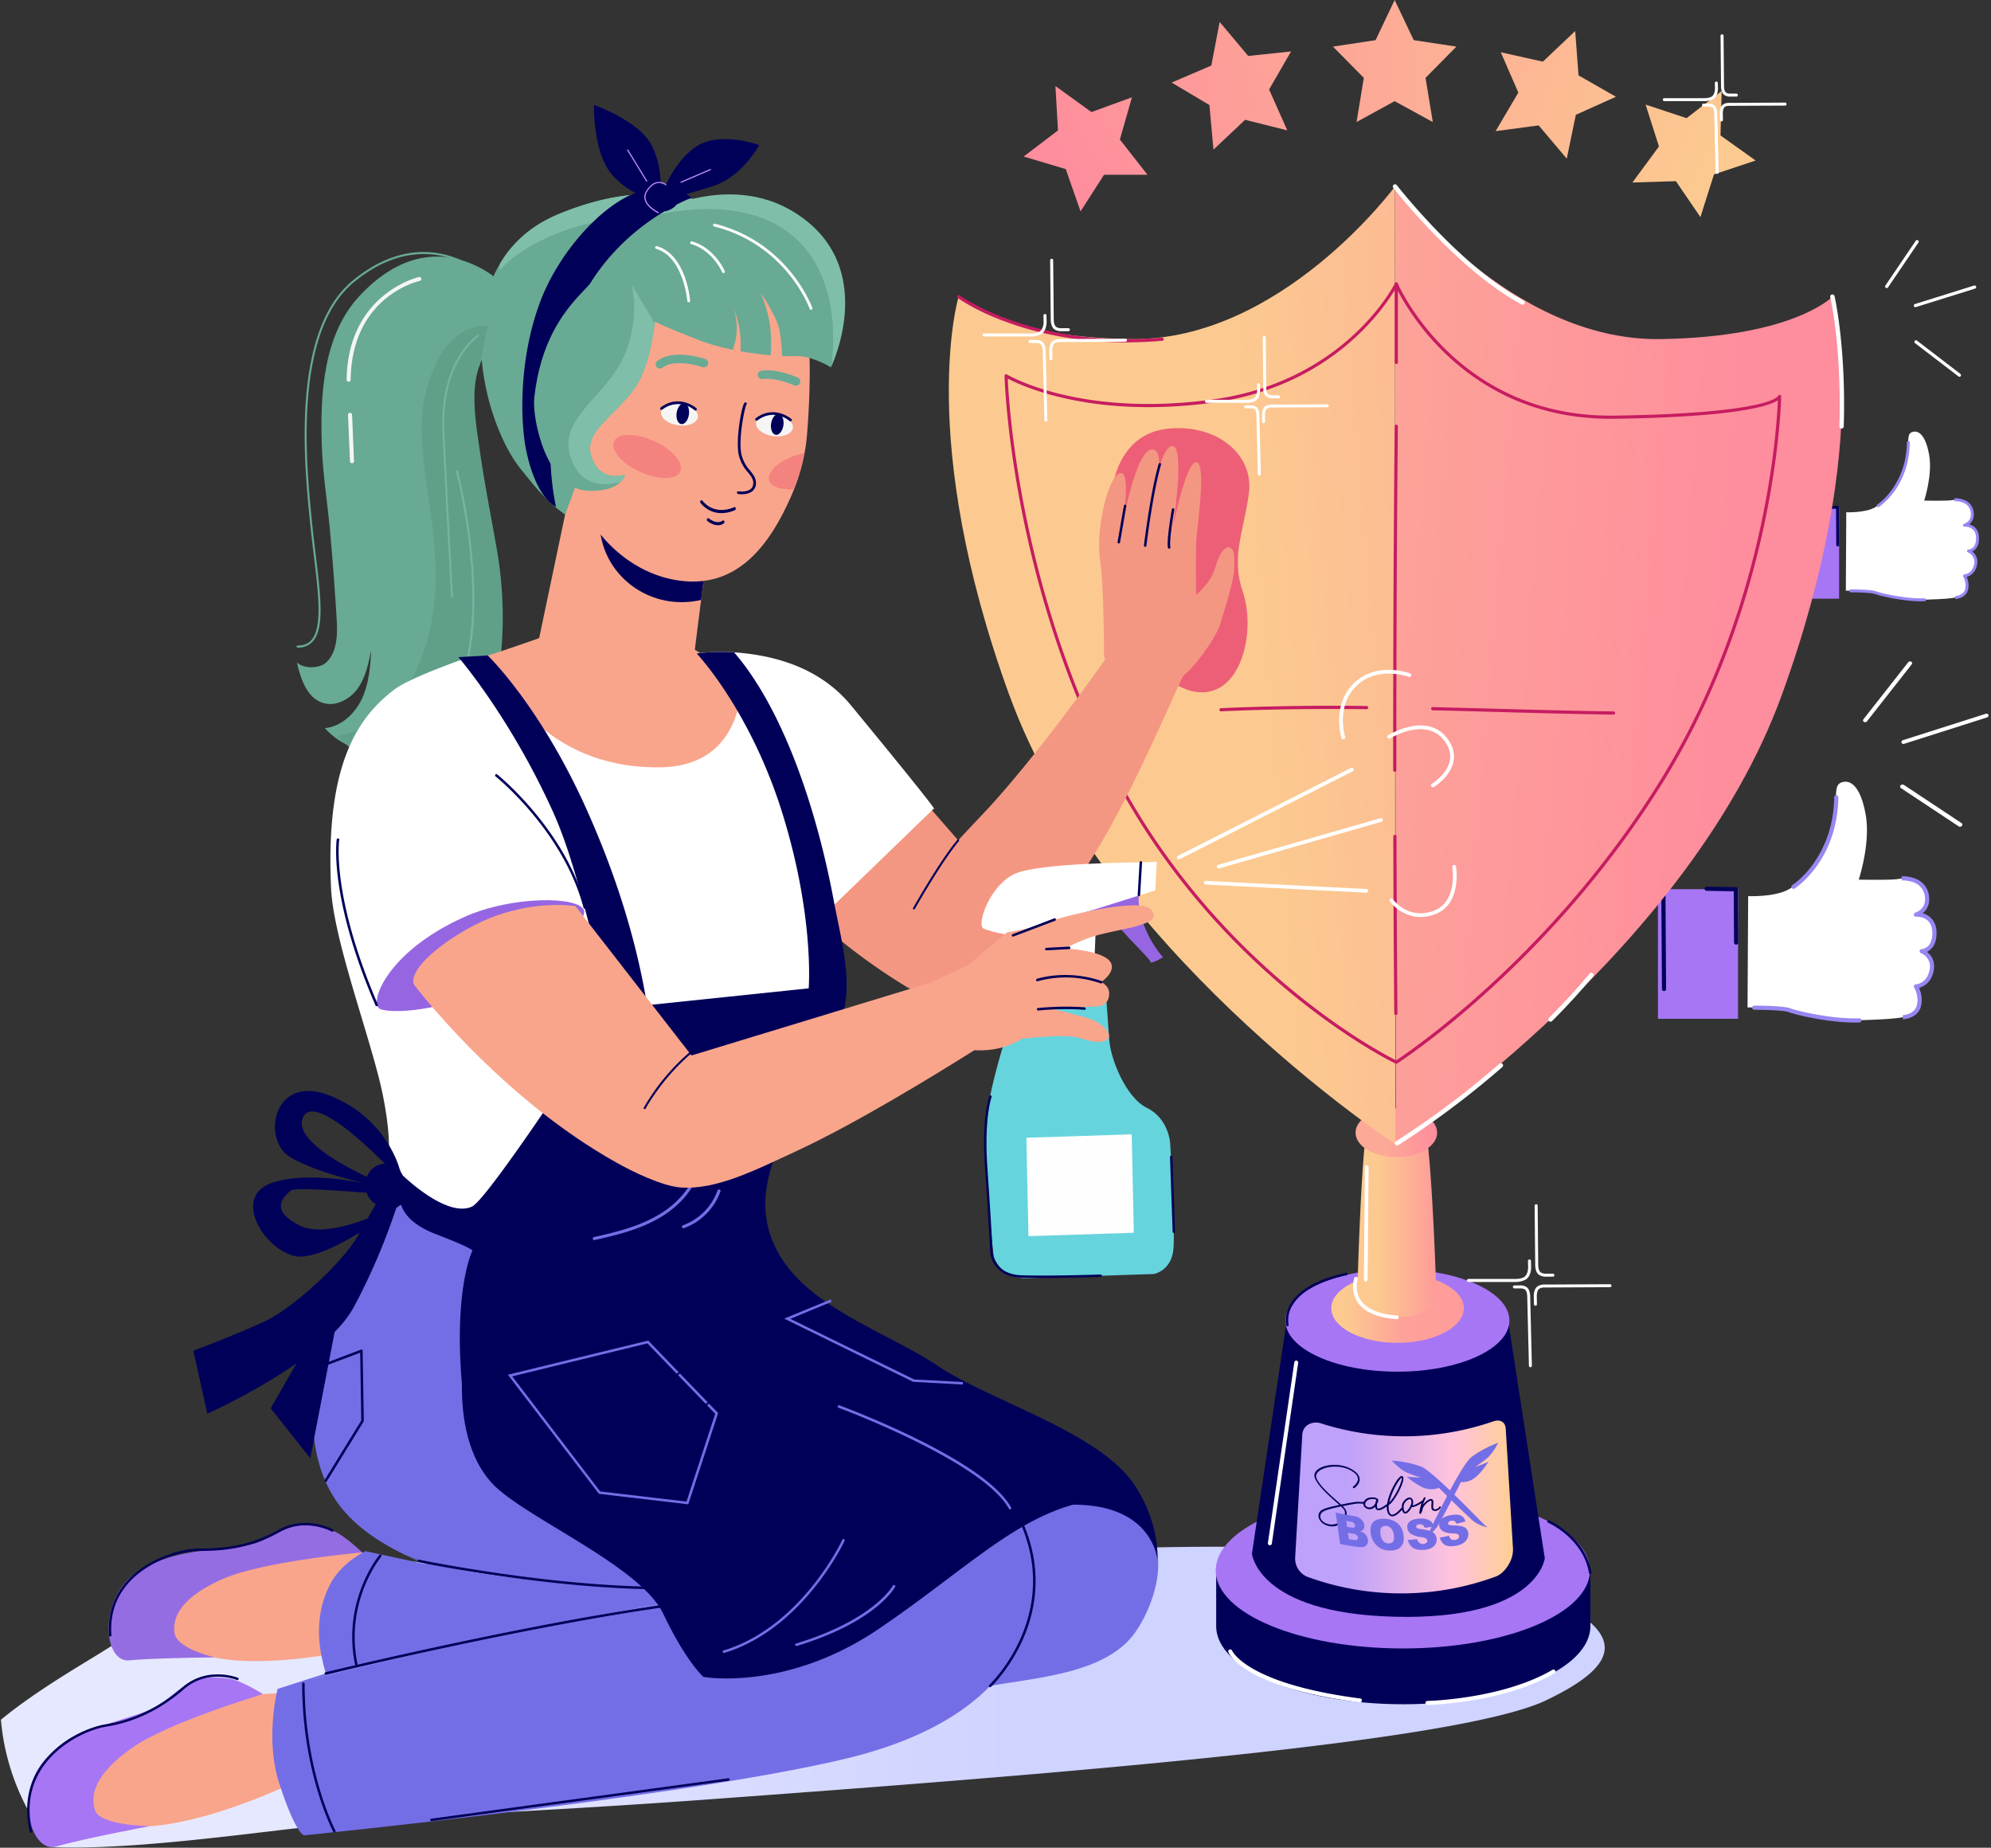 <svg width="499" height="463" fill="none" xmlns="http://www.w3.org/2000/svg"><rect width="100%" height="100%" fill="#333333" stroke="none"/><path style="mix-blend-mode:multiply" d="M387.58 426.03c-8.49 4.07-28.58 7.75-55.27 11.1-42.13 5.31-100.66 9.82-155.81 13.84-47.91 3.5-73.64 3.73-106.52 7.65-18.53 2.2-40.55 4.86-56.68 4.24A57.92 57.92 0 0 1 .23 430.93l.15-.12c10.19-8.34 23.23-15.4 28.62-19.06 6.03-4.1 22.7-9.65 37.31-14.05a814.4 814.4 0 0 1 25.24-7.12s10.28.74 25.7 1.46c25.79 1.19 65.97 2.32 96.57-.14 24.19-1.94 56.1-4.07 86.08-4.3 30.66-.23 59.3 1.5 75.62 7.43 12.51 4.54 20.42 8.65 24.14 12.58h.01c5.88 6.21 1.3 12-12.1 18.42Z" fill="url(#a)"/><path d="M435.6 222.81h-20.07v32.48h20.07v-32.48Z" fill="#A676F4"/><path d="m438.14 224.57-.16 27.86 8.92.16s10.19 3.34 20.22 3.02c10.03-.32 13.06-.8 13.86-3.34.79-2.54-.64-5.25-.64-5.25s3.18-.32 3.82-3.83a4.26 4.26 0 0 0-2.23-4.78s3.35-1.75 2.87-5.25-3.98-4.14-3.98-4.14 3.02-2.23 1.75-5.58c-1.28-3.34-5.26-3.5-6.85-3.18-1.6.32-9.87.16-9.87.16s3.02-9.07 1.75-16.24c-1.27-7.16-3.83-8.91-6.05-8.12-2.23.8-.64 3.5-2.55 10.83-1.9 7.32-6.85 13.53-10.35 15.76-3.5 2.22-10.5 1.9-10.5 1.9v.02Z" fill="#fff"/><path d="m476.94 255.42-.05-1.04c.12 0 2.9-.17 3.5-2.4.65-2.37-.63-4.5-.65-4.53a.51.51 0 0 1 .42-.79c.11 0 2.72-.2 3.42-3.5a3.63 3.63 0 0 0-2.14-4.33.52.52 0 0 1 .17-1c.11 0 2.81-.16 2.68-4.25-.04-1.27-.43-2.26-1.16-2.91-1.18-1.07-2.9-.96-2.9-.97-.33.03-.5-.17-.55-.42a.53.53 0 0 1 .36-.6c.1-.02 2.56-.8 2.42-3.53a4.35 4.35 0 0 0-1.37-3.16c-1.7-1.52-4.42-1.37-4.44-1.37l-.07-1.03c.13 0 3.17-.19 5.2 1.63a5.32 5.32 0 0 1 1.72 3.88c.1 1.8-.73 3.01-1.64 3.75.63.17 1.34.48 1.96 1.04a4.92 4.92 0 0 1 1.52 3.65c.06 1.8-.36 3.2-1.26 4.15-.37.4-.77.65-1.14.82 1 .77 2.22 2.28 1.67 4.87-.62 2.9-2.56 3.86-3.64 4.16.41.93.99 2.72.45 4.7-.8 2.96-4.3 3.16-4.45 3.17h-.03Z" fill="#9886F2"/><path d="M417.05 248.33a.52.52 0 0 1-.52-.51l-.16-24.05c0-.28.23-.52.51-.52.35-.04.52.23.53.52l.16 24.04c0 .29-.23.52-.52.52ZM435.12 236.7a.52.52 0 0 1-.52-.5l-.08-12.86-6.85-.12a.52.52 0 0 1 0-1.03h.01l7.36.12c.28 0 .5.23.51.51l.08 13.37c0 .28-.22.52-.51.52Z" fill="#010059"/><path d="M464.9 256.23c-6.8 0-14.84-1.93-16.59-2.6-1.3-.5-6.69-.6-8.65-.6a.52.52 0 1 1 0-1.04c.74 0 7.31.01 9.02.67 1.8.68 10.47 2.74 17.31 2.51.34 0 .53.22.54.5a.52.52 0 0 1-.5.54c-.36.02-.74.02-1.12.02ZM449.5 222.73a.52.52 0 0 1-.28-.96c.1-.06 10.24-6.54 10.48-22 0-.29.23-.52.52-.52.3 0 .52.24.52.53-.25 16.05-10.86 22.8-10.97 22.87a.5.5 0 0 1-.27.08Z" fill="#9886F2"/><path d="M460.93 127.12h-14.14v22.9h14.14v-22.9Z" fill="#A676F4"/><path d="m462.73 128.36-.11 19.64 6.28.1s7.19 2.36 14.26 2.14c7.07-.22 9.2-.56 9.76-2.35.57-1.8-.44-3.7-.44-3.7s2.24-.23 2.69-2.7c.45-2.47-1.57-3.36-1.57-3.36s2.35-1.24 2.02-3.7c-.34-2.47-2.81-2.92-2.81-2.92s2.13-1.57 1.23-3.93c-.9-2.36-3.7-2.47-4.82-2.25-1.12.23-6.96.11-6.96.11s2.13-6.4 1.24-11.44c-.9-5.05-2.7-6.29-4.27-5.73-1.57.56-.45 2.47-1.8 7.63-1.34 5.16-4.82 9.54-7.29 11.11-2.47 1.57-7.4 1.35-7.4 1.35h-.01Z" fill="#fff"/><path d="m490.07 150.1-.03-.73c.08 0 2.04-.13 2.47-1.7a4.45 4.45 0 0 0-.47-3.18.36.36 0 0 1 0-.36.36.36 0 0 1 .3-.2c.07 0 1.91-.14 2.4-2.46a2.56 2.56 0 0 0-1.5-3.05.36.36 0 0 1-.24-.4c.04-.18.18-.3.36-.31.08 0 1.98-.11 1.89-3-.03-.9-.3-1.59-.82-2.05-.83-.75-2.03-.68-2.04-.68-.24.02-.35-.12-.39-.3a.37.37 0 0 1 .25-.42c.07-.02 1.8-.56 1.7-2.49a3.07 3.07 0 0 0-.96-2.22c-1.2-1.07-3.12-.96-3.14-.96l-.04-.73c.09 0 2.23-.13 3.67 1.14a3.8 3.8 0 0 1 1.21 2.74 3.1 3.1 0 0 1-1.16 2.65c.45.11.95.33 1.39.72.67.6 1.03 1.47 1.06 2.58.05 1.27-.25 2.26-.88 2.92-.26.28-.54.46-.8.59.7.54 1.56 1.6 1.18 3.43-.44 2.05-1.8 2.72-2.57 2.94.29.64.7 1.91.31 3.3-.56 2.1-3.03 2.23-3.14 2.24Z" fill="#9886F2"/><path d="M447.85 145.1a.37.37 0 0 1-.37-.35l-.1-16.95c0-.2.15-.37.36-.37.24-.03.36.16.36.36l.11 16.95c0 .2-.16.37-.36.37ZM460.6 136.92a.37.37 0 0 1-.38-.36l-.05-9.06-4.83-.08a.37.37 0 0 1-.36-.38c0-.2.17-.36.37-.36l5.18.09c.2 0 .36.16.36.36l.06 9.41c0 .2-.16.37-.36.37Z" fill="#010059"/><path d="M481.6 150.68c-4.81 0-10.47-1.37-11.7-1.83-.93-.35-4.72-.43-6.1-.43a.37.37 0 0 1 0-.73c.52 0 5.14 0 6.35.47 1.27.48 7.38 1.93 12.2 1.77.23 0 .37.15.38.35 0 .2-.15.37-.36.38l-.79.01h.01ZM470.73 127.06a.37.37 0 0 1-.31-.17.36.36 0 0 1 .12-.5c.07-.05 7.2-4.62 7.38-15.51 0-.2.16-.36.37-.36.2 0 .36.17.36.37-.18 11.32-7.66 16.07-7.73 16.12a.38.38 0 0 1-.2.06l.01-.01Z" fill="#9886F2"/><path d="M398.6 394.33c0-10.8-21-19.54-46.9-19.54s-46.89 8.75-46.89 19.54v13.17c0 10.8 21 19.55 46.9 19.55 25.89 0 46.88-8.75 46.88-19.55v-13.17Z" fill="#010059"/><path d="M351.6 413.07c25.89 0 46.88-8.75 46.88-19.55s-20.99-19.55-46.89-19.55c-25.9 0-46.89 8.75-46.89 19.55s21 19.55 46.9 19.55Z" fill="#A676F4"/><path d="M387.16 390.5s-1.76 15.55-37.72 14.62c-34.21-.87-35.67-15.79-35.67-15.79l8.72-58.44h55.48l9.2 59.6v.01Z" fill="#010059"/><path d="M350.23 343.72c15.5 0 28.07-5.74 28.07-12.83 0-7.08-12.57-12.83-28.07-12.83s-28.08 5.75-28.08 12.83c0 7.09 12.57 12.83 28.08 12.83Z" fill="#A676F4"/><path d="M350.25 336.49c9.18 0 16.62-3.89 16.62-8.67 0-4.8-7.44-8.67-16.62-8.67-9.17 0-16.6 3.88-16.6 8.67 0 4.78 7.43 8.67 16.6 8.67Z" fill="url(#b)"/><path d="M350.07 330.1c-2.2 0-4.25-.37-5.9-1.17-2.4-1.17-3.95-3.27-3.95-6.5 0 0 1.1-39.68 2.89-41.46a9.84 9.84 0 0 1 13.47-.44c2.06 1.8 3.35 41.9 3.35 41.9 0 2.72-1.1 4.63-2.88 5.87-1.8 1.24-4.25 1.8-6.97 1.8h-.01Z" fill="url(#c)"/><path d="M349.97 289.94c5.64 0 10.22-2.73 10.22-6.1 0-3.38-4.58-6.12-10.22-6.12-5.65 0-10.23 2.74-10.23 6.11 0 3.38 4.58 6.11 10.23 6.11Z" fill="url(#d)"/><path d="M342.3 320.98a.32.32 0 0 1-.31-.32l.24-28.23c0-.17.14-.3.31-.3.17 0 .31.13.31.31l-.24 28.23c0 .17-.14.31-.31.31Z" fill="#fff"/><path d="M342.3 321.13a.44.44 0 0 1-.33-.14.47.47 0 0 1-.14-.33l.25-28.23c0-.25.21-.46.46-.46.13 0 .25.05.33.14.09.1.14.2.14.33l-.25 28.23c0 .26-.21.46-.46.46Zm.24-28.85c-.09 0-.16.07-.16.16l-.25 28.23c0 .04.02.09.05.12.03.03.08.04.12.04.08 0 .16-.07.16-.15l.24-28.23a.17.17 0 0 0-.16-.17ZM350.07 330.41h-.02c-4.8-.35-8.06-1.77-9.68-4.2a7.2 7.2 0 0 1-.8-5.89.31.31 0 1 1 .6.2c-.02.03-.94 2.85.72 5.34 1.5 2.27 4.6 3.58 9.2 3.93a.32.32 0 0 1-.02.63v-.01Z" fill="#fff"/><path d="M350.07 330.56h-.04c-4.85-.36-8.15-1.8-9.79-4.27a7.33 7.33 0 0 1-.82-6.02.46.46 0 0 1 .6-.3c.24.09.36.36.28.6 0 .03-.89 2.79.72 5.2 1.48 2.23 4.54 3.53 9.08 3.86a.47.47 0 0 1-.04.94h.01Zm-10.2-10.3s-.05 0-.07.03a.17.17 0 0 0-.08.09 6.97 6.97 0 0 0 .78 5.74c1.6 2.4 4.8 3.79 9.56 4.14l.02.16v-.16c.08 0 .15-.06.16-.14 0-.09-.07-.17-.15-.18-4.65-.34-7.78-1.68-9.31-3.98a6.76 6.76 0 0 1-.76-5.48c.03-.09-.01-.18-.1-.2h-.05v-.01Z" fill="#fff"/><path d="M374.8 395.08a68.6 68.6 0 0 1-47.13.04 4.95 4.95 0 0 1-3.07-4.8l1.79-30.82a3.08 3.08 0 0 1 1.54-2.55 3.9 3.9 0 0 1 3.17-.27 68.62 68.62 0 0 0 43.16-.51c.86-.3 1.62-.26 2.17.06.55.32.9.93.95 1.79l1.82 30.1a7.16 7.16 0 0 1-.96 3.69c-.81 1.5-2.07 2.78-3.43 3.27Z" fill="url(#e)"/><path d="M361.04 377.5a.23.23 0 0 0-.3.08c-.02.03-.45.75-1.26.59-.32-.06-.3-.55-.26-1.19.04-.6.09-1.23-.45-1.34-.25-.04-.56.03-.9.25a5 5 0 0 0-1.25 1.17c.16-.54.38-1.1.65-1.56.05-.1.01-.22-.1-.28a.23.23 0 0 0-.3.07c-.11.2-.22.41-.31.64-.47.35-1.8 1.2-2.54 1.29.04-.12.08-.23.1-.34.23-.98-.22-1.38-.5-1.54a.83.83 0 0 0-.63-.05c-.59.16-1.24.82-1.48 1.36-.13.3-.2.74-.17 1.17-.06 0-.13 0-.17.06-.59.75-1.77 1.86-2.45 1.64-.27-.09-.47-.4-.6-.92-.1-.42-.12-.93-.05-1.47l.26-.2c1.29-.93 4.02-5.99 3.28-6.92a.42.42 0 0 0-.46-.13c-.92.31-3.09 4.14-3.5 6.98-.8.58-1.92 1.31-2.35 1.14-.02 0-.07-.02-.1-.12a2 2 0 0 1-.05-1.09c.16-.3.29-.56.25-.83l.02-.07c.04-.1-.01-.22-.13-.29-.03-.02-.06-.01-.1-.02-.08-.09-.2-.18-.35-.25l-.05-.02c-.07 0-1.65-.37-2.52.4-.23.2-.39.42-.48.64-.01 0-.02-.02-.03 0 0 0-.31.03-1.28-.03-.54-.04-2.43.3-4.37.7-.48-.45-1.04-.94-1.65-1.48-1.75-1.55-3.91-3.59-4.51-5.13-.26-.68.03-1.37.8-1.91 1.7-1.17 5.23-1.45 7.76-.06 1 .56 1.6 1.15 1.76 1.76.35 1.26-1.13 2.3-1.15 2.31-.08.06-.08.2 0 .3.1.1.24.13.32.08.07-.04 1.67-1.17 1.26-2.67-.21-.78-.9-1.48-2.07-2.13-2.78-1.53-6.43-1.2-8.2.01-.9.62-1.21 1.43-.87 2.31.66 1.7 2.79 3.73 4.69 5.42.5.45 1 .88 1.42 1.28-1.88.4-3.72.82-4.43 1.3-.79.54-1 1.42-.57 2.3.4.79 1.23 1.4 2.3 1.66l.4.08a3.77 3.77 0 0 0 3.98-2.32 2.1 2.1 0 0 0-.24-2.05c-.15-.2-.36-.43-.6-.67 1.85-.38 3.6-.7 4.06-.67.57.04.92.04 1.11.04 0 .12.02.25.06.37.12.37.41.68.84.88.17.08.34.13.51.15.62.06 1.2-.24 1.57-.62.02.14.05.27.1.4.12.26.3.38.44.43.54.22 1.36-.21 2.37-.92-.02.42 0 .82.1 1.16.18.7.5 1.14.96 1.28.1.03.2.05.29.05.97.03 2.07-1.18 2.46-1.64.05.22.13.42.24.58.19.27.42.35.58.36h.05c.5 0 1.2-.82 1.58-1.65.05.02.09.05.14.04.66-.02 1.68-.6 2.3-1-.4 1.18-.55 2.37-.55 2.44a.2.2 0 0 0 .14.22c.03.02.08.02.1.02.06 0 .12-.03.16-.07 0-.01.3-.37.44-1.16.07-.5.88-1.44 1.54-1.86.24-.14.44-.22.57-.2.16.04.11.58.09.9-.05.67-.11 1.5.61 1.64.9.18 1.52-.45 1.73-.8.05-.1.01-.22-.1-.28h.04Zm-9.73-7.22c.26.74-1.73 4.96-3.12 6.18.57-2.63 2.51-5.9 3.12-6.18Zm-14.5 7.97c.32.43.37 1 .14 1.62a3.5 3.5 0 0 1-3.66 2.13c-1.06-.17-1.89-.69-2.23-1.36-.33-.67-.13-1.39.52-1.84.71-.48 2.62-.92 4.53-1.32.29.29.53.54.7.76v.01Zm7.77-1.37c-.27.6-1.19 1.08-1.87.76-.19-.09-.44-.25-.53-.53-.1-.34.05-.73.44-1.07.49-.43 1.26-.43 1.75-.39a4 4 0 0 1 .4.06c.07.03.13.08.18.13-.06.17-.15.42-.21.73l-.15.3Zm7.64 1.96c-.05 0-.13-.03-.2-.15-.3-.42-.3-1.38-.08-1.85.21-.5.8-1.04 1.23-1.16a.41.41 0 0 1 .12-.02c.05 0 .1 0 .14.03.38.2.35.69.27 1.06-.25 1.06-1.18 2.1-1.47 2.09Z" fill="#010059"/><path d="M334.75 379.02c1.5.33 3.01.62 4.53.86a3.4 3.4 0 0 1 1.83.81c.47.43.74.91.82 1.46.06.46-.02.84-.27 1.12-.16.2-.42.33-.78.41.6.22 1.05.5 1.36.85.31.37.51.79.58 1.28.06.4.02.75-.13 1.06-.15.3-.37.52-.67.67-.2.09-.49.14-.89.13-.54 0-.9-.02-1.08-.05-1.4-.2-2.8-.45-4.18-.74l-1.12-7.87v.01Zm2.87 3.57 1.06.19c.38.06.63.03.77-.07.13-.1.18-.28.14-.53a.92.92 0 0 0-.3-.56 1.57 1.57 0 0 0-.8-.32l-1.07-.2.21 1.5Zm.44 3.08 1.24.21c.42.07.7.04.86-.09.15-.12.2-.3.17-.55a.94.94 0 0 0-.34-.6c-.19-.16-.5-.28-.92-.34l-1.24-.21.23 1.58ZM343.54 384.25c-.18-1.26.03-2.21.65-2.85.62-.63 1.57-.9 2.86-.83a5.2 5.2 0 0 1 3.2 1.13c.82.7 1.32 1.64 1.5 2.87.14.9.09 1.62-.14 2.2a2.62 2.62 0 0 1-1.15 1.33c-.55.31-1.26.46-2.14.43a4.6 4.6 0 0 1-3.9-1.96 5.17 5.17 0 0 1-.88-2.31Zm2.46.22c.11.78.35 1.35.69 1.7.35.36.77.56 1.29.58.52.02.91-.14 1.15-.45.24-.33.3-.92.17-1.78a2.73 2.73 0 0 0-.69-1.6 1.92 1.92 0 0 0-1.3-.55c-.5-.02-.87.13-1.11.44-.25.32-.32.88-.2 1.66ZM352.85 385.9c.77-.06 1.55-.14 2.32-.22.1.36.24.63.43.8.3.3.69.43 1.15.4.35-.03.6-.14.77-.3a.65.65 0 0 0 .2-.58c-.03-.2-.14-.36-.35-.5a3.7 3.7 0 0 0-1.32-.35 5.71 5.71 0 0 1-2.44-.8 2.1 2.1 0 0 1-.9-1.46c-.07-.39 0-.76.18-1.11.18-.35.5-.64.95-.85a5.27 5.27 0 0 1 1.9-.4 4.62 4.62 0 0 1 2.4.37c.6.3 1 .84 1.21 1.6-.76.14-1.52.25-2.29.35a1.28 1.28 0 0 0-.5-.72c-.21-.14-.5-.2-.84-.17-.29.02-.5.08-.62.2a.48.48 0 0 0-.15.44c.01.12.09.23.22.32s.42.17.87.23c1.1.15 1.9.3 2.4.48s.88.43 1.13.73a2.26 2.26 0 0 1 .26 2.46c-.21.44-.56.8-1.03 1.05a4.5 4.5 0 0 1-1.87.49c-1.34.1-2.32-.11-2.91-.58-.6-.48-.99-1.11-1.17-1.88ZM360.86 385.3c.76-.14 1.53-.3 2.3-.47.1.35.24.6.42.77.3.26.68.35 1.14.27.34-.06.6-.2.76-.38.17-.2.24-.39.2-.59a.64.64 0 0 0-.34-.46c-.2-.12-.63-.19-1.3-.21a5.15 5.15 0 0 1-2.42-.55 1.84 1.84 0 0 1-.9-1.36c-.06-.38 0-.76.18-1.13.19-.38.5-.69.94-.95a5.7 5.7 0 0 1 1.89-.6c1-.16 1.8-.14 2.37.12.58.24.97.74 1.19 1.48-.75.21-1.5.4-2.26.59-.11-.32-.27-.54-.5-.66-.21-.12-.49-.15-.83-.1-.28.06-.49.15-.61.28a.53.53 0 0 0-.16.45c.02.12.1.21.23.3.13.07.41.12.86.13 1.1.04 1.88.1 2.37.23.49.13.86.33 1.12.61.26.28.42.62.48 1.02.07.47 0 .95-.22 1.4-.21.46-.55.86-1.02 1.17-.46.3-1.08.54-1.83.68-1.34.24-2.3.13-2.9-.28a2.9 2.9 0 0 1-1.15-1.75h-.01Z" fill="#746EE6"/><path d="M357.89 384.49c.01.1 7.85-16.83 10.84-19.33 3-2.32 6.78-3.64 6.78-3.66 0 0-1.27 2.67-2.9 3.98-1.65 1.3-2.87 2.12-2.87 2.12 1.1-.4 2.21-.83 3.31-1.3 0 0-1.67 2.68-3.39 3.99-1.72 1.33-3.51 1.09-3.51 1.09 0 .05-5.01 9.75-5.85 11.06a10.73 10.73 0 0 1-2.79 2.67l.38-.63Z" fill="#746EE6"/><path d="M372.3 382.3c.06.29-12.36-12.97-15.96-14.74-3.55-1.37-7.51-1.56-7.51-1.57 0 0 1.99 2.3 3.93 3.07 1.94.78 3.35 1.2 3.35 1.2a75.78 75.78 0 0 1-3.53-.23s2.38 2.11 4.4 2.84c2.03.74 3.66-.07 3.66-.07.02.1 7.64 7.65 8.8 8.49a9.3 9.3 0 0 0 3.41 1.44l-.54-.43Z" fill="#746EE6"/><path d="M318.2 387.22h.06a.5.5 0 0 0 .5-.43l6.6-45.29a.5.5 0 0 0-.41-.56.5.5 0 0 0-.56.42l-6.62 45.3a.5.5 0 0 0 .43.55v.01ZM340.86 425.6c-28.34-3.67-32.03-11.9-32.06-11.97a.5.5 0 0 0-.64-.3.5.5 0 0 0-.29.65c.14.36 3.66 8.83 32.86 12.6h.06a.5.5 0 0 0 .07-1v.02ZM389.77 418.6a.5.5 0 0 0-.3-.24.47.47 0 0 0-.38.06c-12.53 7.36-31.15 7.8-31.33 7.8a.5.5 0 0 0-.5.51c0 .27.23.5.5.5.2 0 18.97-.4 31.83-7.95.12-.07.2-.18.24-.3a.5.5 0 0 0-.06-.38Z" fill="#fff"/><path d="M252.99 174.23c22.95 63.08 93.25 110.17 96.39 112.26v.07l.05-.03c.05.01.07.03.07.03v-.07l.2-.14-.08-239.62s-28.57 38.77-66.2 38.24c-33.5-.48-43.16-10.63-43.16-10.63s-10.76 35.34 12.72 99.89Z" fill="url(#f)"/><path d="M446.54 174.23c-22.96 63.08-93.26 110.17-96.4 112.26v.07l-.05-.03-.07.03v-.07l-.2-.14-.19-239.62s28.83 38.77 66.46 38.24c33.51-.48 43.17-10.63 43.17-10.63s10.76 35.34-12.72 99.89Z" fill="url(#g)"/><path d="M349.95 266.56a.44.44 0 0 1-.17-.03c-.43-.2-43-20.76-69.78-70.34-26.78-49.56-28.23-101.47-28.24-102a.4.4 0 0 1 .2-.35.4.4 0 0 1 .41 0c.18.11 18.12 10.8 51.51 6.27 33.32-4.51 45.6-28.86 45.72-29.1.07-.15.16-.23.37-.23.15 0 .29.1.35.24.14.34 14.5 33.13 53.28 33.13h.99c38.46-.56 40.96-4.74 41.05-4.92.05-.2.24-.3.43-.28.2.02.34.22.34.42 0 .5-.9 50.1-29.4 96.26-28.48 46.13-66.46 70.63-66.85 70.87a.38.38 0 0 1-.21.06ZM252.58 94.88c.27 6.36 3.13 54.67 28.11 100.92 25.73 47.61 66.03 68.32 69.23 69.9 2.92-1.92 39.06-26.19 66.41-70.5 26.2-42.42 28.98-87.8 29.25-94.89-2.23 1.45-10.47 4.2-40.98 4.63h-1c-36.05 0-51.28-27.96-53.68-32.88-2.33 4.1-15.43 24.7-45.94 28.84-30.2 4.1-47.92-4.19-51.4-6.03Z" fill="#C61C61"/><path d="M349.84 254.36a.4.4 0 0 1-.4-.4c-.12-14.72-.2-29.65-.24-44.38a.4.4 0 1 1 .8 0c.04 14.73.12 29.65.24 44.38a.4.4 0 0 1-.4.4ZM349.57 193.4a.4.4 0 0 1-.4-.39c-.02-28.5.1-57.5.38-86.2 0-.22.18-.4.4-.4.22 0 .4.19.4.41-.28 28.7-.4 57.7-.38 86.18a.4.4 0 0 1-.4.4ZM349.95 91.22a.4.4 0 0 1-.4-.4V71.18a.4.4 0 1 1 .8 0v19.64a.4.4 0 0 1-.4.4ZM404.4 179.07c-9.66-.14-19.47-.4-28.96-.66-5.46-.15-10.91-.3-16.37-.42a.4.4 0 0 1-.39-.41c0-.22.18-.4.41-.4l16.37.43c9.48.26 19.3.52 28.94.66.22 0 .4.19.4.4a.4.4 0 0 1-.4.4ZM306.02 178.25a.4.4 0 0 1-.4-.38.4.4 0 0 1 .39-.42 629.4 629.4 0 0 1 36.5-.54c.22 0 .4.19.4.4a.4.4 0 0 1-.4.4c-13.88-.14-25.45.03-36.45.54h-.04ZM290.89 178.13l-19.17-.14a.4.4 0 0 1-.4-.4c0-.22.18-.4.4-.4l19.17.14c.22 0 .4.18.4.4a.4.4 0 0 1-.4.4ZM291.24 84.59C259 87.4 240.7 74.15 240.51 74.03a.4.4 0 0 0-.56.08.4.4 0 0 0 .08.56c.17.12 15.32 11.12 42.29 11.12 2.86 0 5.86-.13 8.99-.4a.4.4 0 1 0-.07-.8Z" fill="#C61C61"/><path d="M349.95 46.49a.4.4 0 0 0-.57-.07.4.4 0 0 0-.06.56c.16.21 16.08 20.59 32.08 29.16.07.03.13.05.2.05a.4.4 0 0 0 .19-.75c-15.85-8.49-31.68-28.74-31.84-28.94v-.01Z" fill="#fff"/><path d="M381.59 76.33a.56.56 0 0 1-.26-.06c-16.05-8.6-31.98-29-32.13-29.2a.54.54 0 0 1-.12-.4.55.55 0 0 1 .62-.48c.15.02.28.09.37.2.16.2 15.9 20.4 31.78 28.9a.55.55 0 0 1-.26 1.04ZM349.63 46.5c-.06 0-.1.02-.15.05a.26.26 0 0 0-.1.17c0 .06.01.13.05.18.16.2 16.04 20.55 32.04 29.11.11.06.27.02.33-.1a.25.25 0 0 0-.1-.33c-15.95-8.54-31.72-28.77-31.88-28.98a.25.25 0 0 0-.16-.09h-.03v-.01ZM459.64 74.25a.4.4 0 0 0-.49-.3.4.4 0 0 0-.29.5c.03.11 2.9 12.4 2.29 32.38 0 .22.16.4.38.41h.02a.4.4 0 0 0 .4-.38c.6-20.1-2.29-32.49-2.31-32.6Z" fill="#fff"/><path d="M461.55 107.39a.55.55 0 0 1-.55-.57c.6-19.93-2.25-32.23-2.29-32.35a.52.52 0 0 1 .07-.42c.08-.13.2-.21.34-.25a.53.53 0 0 1 .41.06c.13.08.22.2.26.35.02.12 2.92 12.66 2.3 32.64 0 .3-.24.53-.54.53v.01Zm-2.3-33.3-.05.01a.24.24 0 0 0-.16.11.25.25 0 0 0-.03.18c.03.12 2.9 12.46 2.3 32.44 0 .13.1.25.24.25.14 0 .25-.1.25-.23.61-19.94-2.27-32.44-2.3-32.57a.27.27 0 0 0-.11-.16.2.2 0 0 0-.13-.03ZM398.54 244.05c-3.1 3.7-6.54 7.45-10.23 11.14a.4.4 0 0 0 0 .56.4.4 0 0 0 .56 0c3.71-3.7 7.17-7.47 10.28-11.19a.4.4 0 0 0-.05-.56.4.4 0 0 0-.56.05Z" fill="#fff"/><path d="M388.6 256.02a.55.55 0 0 1-.4-.16.55.55 0 0 1-.15-.39c0-.14.05-.28.15-.39 3.68-3.68 7.12-7.43 10.22-11.13a.55.55 0 0 1 .78-.07c.12.1.18.23.2.38a.54.54 0 0 1-.13.4 174.47 174.47 0 0 1-10.28 11.2c-.1.1-.25.16-.4.16Zm10.25-11.96h-.03c-.07 0-.12.04-.17.09-3.1 3.71-6.55 7.46-10.23 11.14-.1.1-.1.26 0 .35.09.1.25.1.35 0 3.7-3.7 7.16-7.47 10.27-11.18a.24.24 0 0 0 .05-.18.21.21 0 0 0-.09-.16.24.24 0 0 0-.15-.06ZM375.9 266.67c-9.1 7.8-17.6 14.18-25.97 19.48a.4.4 0 0 0-.12.55c.07.12.2.18.33.18a.4.4 0 0 0 .22-.06 225.3 225.3 0 0 0 26.06-19.55.4.4 0 0 0 .05-.56.4.4 0 0 0-.57-.04Z" fill="#fff"/><path d="M350.14 287.04a.55.55 0 0 1-.3-1.02 224.65 224.65 0 0 0 25.97-19.47c.24-.2.58-.16.77.06.1.11.14.25.13.4a.56.56 0 0 1-.19.38 225.4 225.4 0 0 1-26.08 19.57c-.1.05-.2.08-.3.08ZM376 266.8a224.42 224.42 0 0 1-26 19.49.25.25 0 0 0-.06.34c.07.11.22.15.34.07a224.88 224.88 0 0 0 26.04-19.53c.05-.04.08-.1.09-.17a.26.26 0 0 0-.06-.18.24.24 0 0 0-.35-.02ZM480.7 60.22a.4.4 0 0 0-.55.1l-7.62 11.24a.4.4 0 0 0 .1.56c.12.07.25.08.36.05a.4.4 0 0 0 .2-.16l7.62-11.23a.4.4 0 0 0-.1-.56ZM494.77 71.55l-14.84 4.64a.4.4 0 0 0-.26.5c.07.2.29.33.5.26L495 72.32h.02a.4.4 0 0 0 .25-.5.4.4 0 0 0-.5-.26ZM480.45 85.35a.4.4 0 0 0-.56.07.4.4 0 0 0 .07.56l10.89 8.35c.1.08.25.1.38.06a.36.36 0 0 0 .18-.14.4.4 0 0 0-.07-.55l-10.89-8.35ZM479 165.8a.62.62 0 0 0-.76.16l-11.2 14.26c-.18.24-.12.53.12.68.15.08.33.09.5.03.1-.03.2-.1.27-.2l11.2-14.26c.18-.23.12-.53-.12-.67ZM497.7 178.86l-20.74 6.6c-.27.07-.47.37-.4.62.09.26.39.39.68.3l20.74-6.6h.02c.28-.1.44-.38.37-.63-.08-.25-.38-.38-.67-.3ZM477.13 196.67c-.23-.15-.57-.1-.78.12-.2.22-.16.53.07.69l14.5 9.6c.15.1.35.1.52.04.1-.03.19-.09.26-.17.2-.22.17-.53-.07-.69l-14.5-9.6ZM258.3 84.31h-11.68a.37.37 0 0 1-.38-.37c0-.21.17-.38.38-.38h11.52s1.64.06 2.46-.5c.35-.24.62-.65.79-1.21.17-.6.17-1.13.17-1.14l-.04-1.64c0-.21.16-.38.37-.39.21-.01.38.16.38.37l.04 1.65c0 .03 0 .66-.2 1.35-.22.74-.58 1.3-1.09 1.64a5.4 5.4 0 0 1-2.72.63ZM263.4 90.28a.37.37 0 0 1-.38-.36l-.04-2.1c0-.2.02-1.72.88-2.36.81-.6 1.95-.5 2-.5l16.21-.08c.2 0 .37.17.37.37 0 .21-.16.38-.37.38l-16.25.08c-.05 0-.94-.08-1.52.35-.47.35-.57 1.37-.57 1.74l.04 2.1c0 .2-.16.38-.37.38ZM266 83c-.13 0-.32-.01-.55-.04-.48-.07-.9-.23-1.22-.47-.31-.23-.55-.6-.7-1.1a4.93 4.93 0 0 1-.19-1.24l-.14-14.93c0-.2.16-.37.37-.38.24-.01.37.17.38.38l.15 14.93s0 .53.15 1.03c.1.33.25.59.42.7.23.17.53.29.9.34.33.05.58.02.58.02h1.62c.21 0 .38.17.38.38 0 .2-.17.37-.38.37H266ZM262.13 105.67a.37.37 0 0 1-.37-.37l-.42-17.26s0-.54-.14-1.05c-.09-.34-.22-.59-.37-.71a1.6 1.6 0 0 0-.76-.32c-.28-.05-.5-.03-.5-.03h-1.44a.37.37 0 0 1-.38-.37c0-.2.17-.37.38-.37h1.4s.28-.03.66.03c.43.07.82.24 1.11.49.28.23.48.6.61 1.1.17.6.17 1.2.17 1.22l.41 17.26c0 .2-.16.38-.36.39v-.01ZM312.35 100.94h-9.97a.37.37 0 0 1-.38-.37c0-.21.17-.38.38-.38h9.83c.4.02 1.5-.03 2.07-.41.3-.2.51-.54.65-1.02.15-.49.14-.94.14-.95l-.03-1.4c0-.21.16-.38.37-.38.18 0 .38.16.38.36l.03 1.42s0 .57-.17 1.17a2.5 2.5 0 0 1-.95 1.42c-.73.5-1.93.55-2.35.55ZM316.7 106.03a.37.37 0 0 1-.38-.37l-.03-1.8c0-.15.02-1.49.77-2.04.71-.53 1.7-.44 1.74-.44l13.83-.07c.21 0 .38.16.38.37 0 .2-.17.37-.38.37l-13.86.07c-.04 0-.78-.06-1.26.3-.38.28-.47 1.15-.47 1.43l.03 1.8c0 .2-.15.38-.36.38h-.01ZM318.92 99.82a2.96 2.96 0 0 1-1.54-.45 1.8 1.8 0 0 1-.61-.97 4.27 4.27 0 0 1-.16-1.08l-.13-12.74c0-.2.17-.37.38-.38.2 0 .37.17.37.37l.12 12.75s0 .45.13.86c.08.28.2.48.34.58.24.17.53.25.74.28.27.04.49.02.49.02h1.38c.21 0 .38.17.38.38 0 .2-.17.37-.38.37h-1.51ZM315.63 119.17a.37.37 0 0 1-.38-.37l-.35-14.74s0-.45-.12-.88a1.13 1.13 0 0 0-.3-.58c-.2-.17-.44-.23-.62-.26a1.42 1.42 0 0 0-.41-.02h-1.24a.37.37 0 0 1-.37-.38c0-.2.16-.37.37-.37h1.2s.24-.02.57.03c.4.06.71.21.98.43.24.2.43.53.54.96.14.52.14 1.04.14 1.07l.36 14.72c0 .21-.16.38-.37.39Z" fill="#fff"/><path d="M322.67 332.33a.3.3 0 0 1-.3-.22c-.02-.1-.65-2.56 1.12-5.48 2.18-3.56 6.84-6.15 13.88-7.68a.3.3 0 0 1 .36.23.3.3 0 0 1-.24.36c-6.75 1.48-11.4 4.03-13.46 7.38a7 7 0 0 0-1.07 5.02.3.3 0 0 1-.22.37.37.37 0 0 1-.08.02ZM398.29 394.38c-1.36-8.98-10.45-12.91-10.54-12.95l.24-.57c.1.04 9.5 4.1 10.9 13.43l-.6.1Z" fill="#010059"/><path d="M278.83 126.48c-.8-4.43 1.47-17.56 13.53-19.02 12.06-1.47 21.99 6.08 20.64 16.17-1.35 10.1-4.53 15.74-1.5 24.72 3.02 8.97.26 23.33-8.55 24.98-8.82 1.66-18.61-10-21.07-19.62-2.46-9.64-3.05-27.22-3.05-27.22Z" fill="#ED5F77"/><path d="M277.81 164.02c-6.46 9.4-20.98 28.91-31.46 39.94-2.34 2.46-4.43 4.7-6.2 6.61l-10.78-12.37c-1.42 2.15-3.96 3.27-6.18 5.05a545.97 545.97 0 0 0-25.7 17.61l.85 1.63c3.86 7.41 18.13 18.31 28.77 24.73 7.4 4.47 12.39 3.52 17.26 2.02 8.41-2.59 24.63-26.4 31.07-37.11 9.47-15.76 18.82-38.3 21.36-43.37-5.46-3.53-13.24-1.7-18.98-4.75v.01Z" fill="#F49782"/><path d="M229.02 227.88s-.05 0-.08-.02a.25.25 0 0 1-.1-.34c.07-.11 6.58-11.67 11.11-17.1.09-.11.25-.13.36-.04.11.09.13.24.04.35-4.5 5.4-11 16.92-11.06 17.04a.26.26 0 0 1-.27.12Z" fill="#010059"/><path d="M308.47 137.34c-.95-.82-2.69.6-3.83 4.71-1.14 4.11-4.86 7-4.86 7s-.17-10 .05-13.65c.21-3.65 2.62-19.37 0-19.56-2.6-.2-5.88 16.24-5.88 16.24s3.19-20.27-.15-20.3c-1.27-.01-2.39 2.46-3.3 5.53.15-2.56-.2-4.56-1.65-4.68-4.1-.35-7.52 18.79-7.68 19.68.15-.87 2.52-14.67-.5-13.74-3.13.95-6.04 14.46-5 21.44 1.04 6.97 1.02 24.22 1.02 24.22 1.1 4.92 4.04 6.83 7.29 7.43 3.39.62 7.1-.22 9.4-.59 4.45-.73 11.54-11.58 12.41-14.6.87-3.02 3.5-10.82 3.53-14.16.02-3.36.1-4.15-.85-4.96v-.01Z" fill="#F49782"/><path d="M287.01 137.02h-.03a.32.32 0 0 1-.28-.35c.02-.13 1.65-13.59 3.7-20.43a.3.3 0 0 1 .39-.2c.16.04.26.22.2.39-2.03 6.78-3.65 20.19-3.67 20.32a.31.31 0 0 1-.31.28ZM280.4 136.18h-.05a.31.31 0 0 1-.26-.36l1.58-9.1c.03-.17.2-.29.36-.26.17.03.28.19.25.36l-1.57 9.1a.32.32 0 0 1-.31.26ZM293.02 137.49a.3.3 0 0 1-.3-.25c-.4-1.75.91-9.28.97-9.6a.31.31 0 0 1 .62.1c-.47 2.67-1.27 8.06-.98 9.37a.31.31 0 0 1-.23.37h-.07Z" fill="#010059"/><path d="m184.52 169.86-28.57 3.9-33.08-7.6 12.26-6.26 6.5-30.96 3.08-14.7 5.74 4.05 16.3 11.54 10.37 7.34.22.15-1.48 11.84-.15 1.17-1.78 14.13 10.6 5.4Z" fill="#F9A58C"/><path d="m177.34 137.32-1.48 11.84-.15 1.17c-1.55.37-3.17.56-4.84.56-11.37 0-20.58-8.97-20.58-20.04 0-3.52.94-6.83 2.59-9.7l13.87 8.68 10.38 7.34.22.15Z" fill="#010059"/><path d="M130.55 117.58c4.16 5.15 6.52 8.12 11.08 11.36l4.96-13.33 5.33 3.95L176.68 138c7.28-3.67 13.38-11.58 15.41-19.68 1.57-6.26 3.75-19.86 3.4-33.07-.3-11.5-2.48-22.72-8.61-28.54a14.65 14.65 0 0 0-2.42-1.9s-3.24-2.73-9.5-4.57c-7.48-2.2-19.28-3.11-35.04 3.45-6.89 2.87-11.6 7.27-14.66 12.48-9.81 16.69-2.57 41.68 5.28 51.4l.01.02Z" fill="#68AA94"/><path d="M90.14 74.11c18.97-20.27 35.99-2.86 35.99-2.86l-1.89 10.14-3.99 9.96c-3.79 9.47 0 23.63 1.02 33.34 1.47 14.05 4.9 30.53.16 44.2-2.78 8.04-8.64 15.24-16.54 18.36-7.9 3.13-17.8 1.55-23.47-4.78 4.11-.42 7.53-3.62 9.28-7.36 1.75-3.74 2.12-7.97 2.31-12.1-.67 3.3-1.38 6.71-3.32 9.46-1.95 2.74-5.47 4.66-8.7 3.69-4.05-1.22-5.62-6.03-6.58-10.16 1.67 1.61 5.6 1.58 7.32.02 3.07-2.78 2.81-8.03 2.65-10.8-.34-5.72-.94-14.5-1.73-22.84-.66-7.02-1.8-13.98-2.01-21.08-.4-12.58.4-27.47 9.5-37.19Z" fill="#68AA94"/><path d="M125.95 151.63a98.4 98.4 0 0 0-1.43-13.98c-1.45-8.29-3.1-16.53-4.28-24.8-.92-6.42-2.49-15.22.02-21.5l1.96-9.58s-10.68-2-15.44 16.31c-2.67 10.3.25 22.46 1.48 32.77 1.58 13.28 1.66 25.93-4.54 38.27-3.83 7.63-10.82 14.21-19.3 15.23 3.29 3.07 6.6 6.16 10.51 8.37 3.9 2.2 8.51 3.48 12.92 2.62 4.84-.95 8.92-4.4 11.55-8.57 2.62-4.17 3.95-9.03 4.87-13.87a98.1 98.1 0 0 0 1.69-21.28l-.01.01Z" fill="#60A089"/><path d="m113.05 149.7.47-.04c-.02-.4-2.15-39.9-2.19-43.03-.21-16.57 8.6-22.28 8.7-22.33l-.22-.48c-.09.05-9.17 5.9-8.95 22.83.04 3.14 2.17 42.66 2.19 43.06Z" fill="#75B5A1"/><path d="M131.82 99.88c-.37 4.63 2.5 9.81 6.3 10.12 1.3.1 2.54-.24 3.63-.9.15 18.69 12.66 33.82 27.83 36.28 14.8 2.41 23.13-8.24 28.82-21.32a47.67 47.67 0 0 0 3.89-15.48c.57-7.1 1.46-23.9-.85-29.78-4.38-11.07-16.87-15.08-27.62-15.95-13.78-1.1-25.5 17.03-30.16 32.63a7.1 7.1 0 0 0-4.92-2.9c-3.81-.3-6.55 2.67-6.92 7.3Z" fill="#F9A58C"/><path d="M180.25 128.55c2.17.17 3.93-.72 3.96-.73.16-.09.24-.31.18-.51s-.23-.3-.4-.22c-.05.02-4.68 2.35-7.97-1.65-.12-.14-.32-.13-.44.03a.49.49 0 0 0 0 .56 6.58 6.58 0 0 0 4.66 2.52ZM179.7 131.6c1.09.09 1.69-.45 1.73-.49a.47.47 0 0 0 .08-.55c-.1-.17-.29-.2-.43-.08-.05.04-1.24 1.06-3.45-.59-.14-.1-.34-.04-.42.15-.1.19-.05.43.1.54.95.7 1.75.98 2.39 1.03v-.01Z" fill="#010059"/><path d="M153.97 110.45c-1.17 2.05 1.57 5.46 6.12 7.63 4.54 2.18 9.16 2.28 10.32.24 1.17-2.04-1.57-5.45-6.12-7.63-4.54-2.17-9.16-2.27-10.33-.23ZM192.8 120.57c.54 1.53 3.15 2.19 6.04 2.03 1.37-2.88 2.1-5.86 2.77-9.07-.6.11-1.21.27-1.83.46-4.64 1.44-7.77 4.38-6.98 6.59v-.01Z" fill="#F4827F"/><path d="M87.34 95.64h.03a.5.5 0 0 0 .51-.49c.3-20.74 16.64-24.61 17.34-24.76a.5.5 0 0 0 .38-.6.5.5 0 0 0-.6-.37c-.19.04-17.82 4.17-18.13 25.71 0 .27.2.49.47.5ZM88.18 116.08h.06a.5.5 0 0 0 .49-.52l-.49-11.63a.5.5 0 0 0-.52-.47.5.5 0 0 0-.5.5l.5 11.64c0 .25.2.45.46.48Z" fill="#F5F5F5"/><path d="M139.92 53.69c15.41-6.42 27.04-5.69 34.53-3.6a49.5 49.5 0 0 1-3.96 6.4 42.19 42.19 0 0 0-10.64-1.66 47 47 0 0 0-15.26 1.95c-14.48 4.38-19.43 11.07-19.43 11.07l.1-1.67c3.05-5.22 7.77-9.62 14.66-12.49Z" fill="#7FBFA9"/><path d="M154.59 62.83s6.64 5.1 8.44 8.24c1.8 3.13.71 9.35.71 9.35s3.63 1.8 11.6 4.87c2.54.98 5.44 1.76 8.35 2.36l.47-1.65c1.2-4.1-.16-8.41-.29-8.82.14.36 1.26 3.32 1.6 6.21.22 1.92.17 3.6.1 4.62 2.67.48 5.29.81 7.59 1.01.09-1.3.14-3.11.03-5.44-.26-5.13-2.47-9.96-2.6-10.26.18.27 3.97 5.7 4.71 9.2.5 2.36.66 5.1.71 6.69 1.24.05 2.3.06 3.12.02 4.4-.21 9.11 2.84 9.11 2.84s3.86-16.75-4.43-29.23c-8.3-12.5-26.08-11.86-26.08-11.86a25.5 25.5 0 0 0-12.14 2.2 25.65 25.65 0 0 0-5.7 3.62c-3.6 3-5.3 6.03-5.3 6.03Z" fill="#68AA94"/><path d="M203.17 77.62c.07.02.14.02.22 0a.35.35 0 0 0 .21-.44c-.06-.16-5.62-15.66-23.14-20.76-.43-.12-.85-.24-1.3-.35a.35.35 0 0 0-.18.68h.02c18.16 4.6 23.88 20.5 23.93 20.65.04.11.13.2.23.22h.01ZM172.51 75.74c.05.01.1.02.13.01.2-.02.34-.18.33-.38-.04-.47-1.04-11.56-8.32-13.68a.35.35 0 0 0-.44.23c-.05.2.06.38.24.44 6.82 1.99 7.8 12.96 7.82 13.07.01.14.12.27.25.3ZM181.22 68.42c.07.02.16.01.23-.02a.35.35 0 0 0 .19-.46c-.1-.23-2.49-5.78-8.2-7.45a.35.35 0 0 0-.44.24c-.06.18.05.38.24.44 5.39 1.56 7.73 6.99 7.75 7.04.04.1.13.18.23.2Z" fill="#fff"/><path d="M165.2 92.34c.28.05.58-.01.83-.2 3.27-2.46 9.97-.17 10.04-.15a1.07 1.07 0 0 0 .7-2.03c-.31-.1-7.84-2.68-12.02.47a1.07 1.07 0 0 0 .45 1.9ZM199.31 96.64c.48.1.98-.16 1.18-.62.24-.55 0-1.18-.55-1.41-.22-.1-5.4-2.34-9.1-1.73-.59.1-.99.64-.9 1.23.1.58.66.98 1.24.88 3.08-.5 7.85 1.56 7.9 1.58a2 2 0 0 0 .23.08v-.01Z" fill="#68AA94"/><path d="M165.69 103.2c-.22 1.5 1.67 3 4.22 3.36 2.54.37 4.78-.53 5-2.03.21-1.5-1.68-3-4.23-3.36-2.54-.37-4.78.54-5 2.03Z" fill="#F5F5F5"/><path d="M174.32 102.87c.1 0 .17-.04.23-.1a.35.35 0 0 0-.03-.49c-.04-.04-4.23-3.69-8.93-.19a.33.33 0 0 0-.06.48c.1.15.33.18.47.07a6.35 6.35 0 0 1 8.07.15c.07.07.16.09.25.08Z" fill="#010059"/><path d="M169.58 103.46c-.2 1.43.31 2.69 1.17 2.81.85.12 1.7-.94 1.91-2.37.2-1.44-.31-2.7-1.16-2.82-.85-.12-1.7.94-1.92 2.38Z" fill="#010059"/><path d="M189.5 105.9c-.21 1.5 1.68 3 4.22 3.37 2.55.37 4.79-.54 5-2.03.22-1.5-1.67-3-4.22-3.37-2.54-.37-4.78.54-5 2.03Z" fill="#F5F5F5"/><path d="M198.15 105.58c.08 0 .16-.04.22-.1a.35.35 0 0 0-.03-.49c-.04-.03-4.23-3.68-8.93-.19a.34.34 0 0 0-.06.48c.1.15.33.18.47.07 4.25-3.16 7.91.01 8.07.15.07.07.17.1.26.08Z" fill="#010059"/><path d="M193.26 106.14c-.2 1.43.32 2.69 1.17 2.81.85.12 1.7-.94 1.91-2.37.21-1.44-.31-2.7-1.16-2.82-.85-.12-1.7.94-1.92 2.38ZM186.5 123.82a3.83 3.83 0 0 0 2.01-.7 2.5 2.5 0 0 0 .95-1.84c.11-1.38-.63-2.3-1.5-3.39a9.08 9.08 0 0 1-2.16-4.14c-.77-3.87.86-11.8 1.28-12.35a.33.33 0 0 0-.02-.48.34.34 0 0 0-.48.02c-.68.71-2.23 9.03-1.45 12.94a9.8 9.8 0 0 0 2.3 4.44c.81 1 1.45 1.8 1.35 2.9-.04.6-.27 1.04-.69 1.37-1.06.82-2.97.52-2.99.52a.35.35 0 0 0-.39.28c-.03.18.1.36.28.4.05 0 .72.1 1.52.03Z" fill="#010059"/><path d="M74.56 162.28a.26.26 0 0 1-.23-.26c0-.14.11-.26.26-.26 1.49 0 2.61-.44 3.45-1.38 2.8-3.16 1.77-11.66.57-21.5-.35-2.9-.71-5.9-1.01-8.99-1.37-14-4.57-46.8 10.7-59.5 17.22-14.3 31.02-3.03 31.16-2.92.1.1.12.25.03.36a.25.25 0 0 1-.36.03c-.14-.11-13.64-11.1-30.52 2.93-15.05 12.52-11.87 45.13-10.51 59.05.3 3.09.66 6.08 1.01 8.97 1.26 10.38 2.26 18.58-.7 21.91a4.88 4.88 0 0 1-3.83 1.56h-.02Z" fill="#68AA94"/><path d="M113.07 177.17a.26.26 0 0 1-.2-.38c11.47-20.85 1.49-58.3 1.38-58.69a.25.25 0 0 1 .49-.13c.1.38 10.14 38.04-1.43 59.06a.24.24 0 0 1-.25.13v.01Z" fill="#75B5A1"/><path d="M160.94 54.78s22.59-13.85 40.85.29c17.84 13.8 6.45 37 6.45 37s4.2-21.76-9.9-33.27c-14.1-11.5-37.4-4.02-37.4-4.02Z" fill="#7FBFA9"/><path d="M174.17 36.94c-3.58 2.57-5.95 6.54-7.29 9.36-.4-.1-.82-.14-1.26-.15-.1-2.87-.65-7-2.66-10.36-3.46-5.75-14.1-9.5-14.1-9.5s-.29 12.09 4.6 17.55a19.8 19.8 0 0 0 5.82 4.52c-8.4 3.05-19.2 14.69-23.95 27.41-5.46 14.67-4.86 30.35-3.45 37.1 2.6 12.38 7.48 14.1 7.48 14.1s-4.89-19.27 3.16-44.3c5.23-16.24 16.63-25.32 24-29.7 1.3-.22 2.39-.84 3.03-1.7 2.3-1.17 3.76-1.68 3.76-1.68s-.32-.43-1.38-.9c1.64-.48 3.8-1.13 6.56-1.98 7.47-2.3 11.8-10.35 11.8-10.35s-10.08-3.74-16.12.57v.01Z" fill="#010059"/><path d="M164.68 73.76s-.07 3.34-.64 7.68c-.66 5.1-2.03 11.58-4.83 15.63-5.18 7.48-13.23 11.02-10.93 17.55 2.3 6.52 8.34 4.3 8.34 4.3s-.13.9-1.08 1.84c-1.16 1.14-3.55 2.46-8.4 2.2-10.22-.58-13.82-18.04-13.24-23.3 1.5-13.74 7.12-21.22 11.43-25.82 4.32-4.6 8.7-9.57 11.87-8.13 3.16 1.44 7.48 2.59 7.48 8.05Z" fill="#68AA94"/><path d="M159.21 97.07c-5.18 7.48-13.23 11.02-10.93 17.55 2.3 6.52 8.34 4.3 8.34 4.3s-.13.9-1.08 1.84c-5.05 1.48-10.96.5-12.8-7.23-2.16-9.06 9.28-14.46 13.6-24.16s1.94-18.12 1.94-18.12l5.47 9.17.3 1.02c-.67 5.1-2.04 11.58-4.83 15.63Z" fill="#7FBFA9"/><path d="M164.76 45.6c-1.04.18-1.99.94-2.82 2.28a2.68 2.68 0 0 0-.35 2.24c.57 1.95 3.18 3.24 3.3 3.29l.06.01c.06 0 .11-.03.14-.09.03-.07 0-.16-.07-.2-.03-.01-2.6-1.28-3.13-3.1-.2-.68-.09-1.35.31-2 .78-1.27 1.66-1.98 2.61-2.14 1.13-.19 1.98.5 1.98.51.06.06.16.04.21-.02a.15.15 0 0 0-.02-.2 2.94 2.94 0 0 0-2.22-.58ZM162.07 45.51s.06 0 .08-.02c.07-.04.1-.13.05-.2l-4.75-7.77c-.04-.08-.13-.1-.2-.05-.08.04-.1.13-.06.2l4.75 7.77c.03.05.08.07.13.07ZM178.18 42.43a.15.15 0 0 0-.2-.08l-7.34 3.16a.15.15 0 0 0-.08.2c.03.06.08.1.14.1.02 0 .04 0 .06-.02l7.34-3.16a.15.15 0 0 0 .08-.2Z" fill="#BA87FF"/><path d="M65.9 424.51s-7.08.78-14.74 3.45c-7.3 2.55-14.94 6.95-24.1 8.85-4.45.92-7.45 2.46-9.22 4.3-3.43 3.56-2.27 8.24 1.76 11.72 2.68 2.31 6.62 4.1 11.34 4.69 7.24.9 16.45-1.14 24.22-3.59 8.9-2.8 15.92-6.12 15.92-6.12s14.55-4.11 12.3-17.4c-1.3-7.62-17.48-5.9-17.48-5.9Z" fill="#F9A58C"/><path d="M57.49 420.63c3.01.45 8.41 3.88 8.41 3.88s-23.95 7.12-33.01 13.6c-9.06 6.47-10.36 11.64-9.06 15.53 1.3 3.89 13.8 3.95 13.8 3.95s-17.04 3.17-23.51 5.11c-3.33 1-6.14-2.78-6.86-7.84-.69-4.79.5-10.72 4.91-14.81 9.06-8.42 22.01-9.07 27.84-12.95 5.82-3.89 7.53-7.97 17.47-6.47Z" fill="#A676F4"/><path d="M90.8 389.01s-6.97-1.29-13.75-.32c-7.9 1.14-16.45 4.56-26.77 4.59-13.35.03-15.47 7.8-10.52 14.2 2.16 2.8 5.67 5.34 10.17 6.86 6.17 2.09 14.35 2.19 21.8 1.58 10.45-.84 19.46-3.05 19.46-3.05s13.98-2.2 13.33-11.1C103.8 391.85 90.8 389 90.8 389v.01Z" fill="#F9A58C"/><path d="M83.32 383.52c2.87 1.04 7.47 5.49 7.47 5.49s-24.9 2.17-35.07 6.7c-10.18 4.53-12.48 9.34-12 13.4.5 4.08 10.17 6.2 10.17 6.2s-14.76.13-21.5.74c-4.8.43-6.78-7.99-3.68-15.17a15.96 15.96 0 0 1 6.33-7.41c10.56-6.43 23.38-4.47 29.86-7.1 6.48-2.64 8.98-6.3 18.41-2.85h.01Z" fill="#956DE2"/><path d="M283.19 410.7c-7.77 8.63-23.16 9.66-35.03 11.76-6.1 6.3-16.77 13.46-35.31 18.01-39.49 9.71-136.58 19.42-136.58 19.42s-2 .12-6.26-12.94c-3.67-11.22-.44-23.74-.44-23.74l8.56-2.75.5.16s34.1-8.63 63.01-14.24c28.92-5.6 40.14-6.9 40.14-6.9s-23.74-1.3-50.49-3.88c-13.3-1.3-22.87-3.65-29.13-5.69-6.65-3.1-12.26-6.92-16.18-11.57-9.72-11.56-8.22-28.73-5.95-39.43-.08-.98.03-1.83.36-2.5l.43-.9c1-3.92 1.92-6.36 1.92-6.36l1.04.31a989.93 989.93 0 0 1 16.57-32.27l82 3.5 33.66 51.17s45.55 5.4 64.58 19.57c0 0 7.34 4.75 9.5 18.13 1.14 7.07-2.95 16.74-6.9 21.14Z" fill="#746EE6"/><path d="M181.77 399.48s-11.22 1.3-40.13 6.9c-28.92 5.61-63.01 14.24-63.01 14.24l-.5-.16 3.52-1.13c-1.07-3.94-3.77-13.03 1.15-22.44 2.84-5.4 8.78-8.2 8.78-8.2L107 392a85.45 85.45 0 0 1-4.85-2.07c6.26 2.03 15.83 4.4 29.13 5.68 26.75 2.59 50.48 3.89 50.48 3.89h.01Z" fill="#746EE6"/><path d="m234 202.64-25.88 25.03 1.5 19.2-7.1 12.19-10.41 28s.59 23.58-32.89 19.75c-19.87-2.3-25.35 1.32-35.74-2.01-7.1-2.26.08 1.4-5.26 1-9.8-.71-18.66-3.36-21.2-8.62-.98-2.07 2.31-6.18-1.1-22.91-2.76-13.52-12.37-38.55-12.95-51.78-1.3-29.08 5.51-41.94 15.97-49.78 4.04-3.03 17.97-7.84 18.55-8.04 2.38-.81 53-.35 57.13-.91a44.6 44.6 0 0 1 9.37-.3c7.29.54 20.4 2.48 29.3 13.3 24.17 29.34 20.72 25.88 20.72 25.88Z" fill="#fff"/><path d="M165.31 192.28c-31.47.35-42.18-25.85-43.07-28.04.65-.03 12.9-4.34 12.9-4.34l38.46 2.61 12.2 7.3s1.57 22.23-20.49 22.48Z" fill="#F9A58C"/><path d="M284.48 372.3c-8.72-13.42-36.33-21.25-49.32-29.96-13.9-9.33-35.67-15.45-41.83-32.13-7.09-19.2 12.82-37.59 17.85-55.67.87-3.12 1.1-6.34.97-9.6-.3-6.34-2-12.9-3.23-19.49-4.23-22.61-12.59-47.71-24.93-61.98-3.7-.27-6.82-.05-9.37.29 4.43 4.86 14.91 18.86 21.52 40.2 8.01 25.86 6.54 43.7 6.54 43.7l-40.5 4.23c-2.94-18.06-8.77-34.8-15.1-48.93-11.76-26.24-24.85-38.72-24.85-38.72l-7.34.43s12.95 14.96 23.74 38.83c5.71 12.64 9.2 30.28 13.38 44.02.52 1.73 1 3.5 1.44 5.3 0 0-30.78 47.44-35.12 49.5-6.31 3.02-17.29-7.7-17.29-7.7l-.01.1a5.36 5.36 0 0 0-.53-.95l-.39-.98s-3.24-12.68-17.49-18.27c-14.24-5.58-17.04 10.98-10 15.36 4.73 2.94 13.39 5.33 18.58 6.59-5.52-1.08-15.3-2.42-22.53-.25-10.65 3.2-2.97 16.32 4.9 18.46 3.85 1.05 10.64-2.22 16.58-5.81l-.04.08c-3.89 7.27-16.64 18.78-23.65 22.1-7 3.3-18 7.4-18 7.4l3.5 15.8s11.83-5.28 22.36-12.63l-6.48 11.28 9.92 12.5 6.12-31.65a28.1 28.1 0 0 0 4.9-6.4 160.18 160.18 0 0 0 10.54-24.66l.88-.64.35-.11c.64 2.05 2.7 5.04 8.9 7.4 10.52 4.02 8.88 4.2 8.88 4.2s-4.55 9.36-2.59 32.88c.13 1.65-.76 16.5 7.77 25.45 7.99 8.4 36.99 20.48 42.72 32.51 5.75 12.08 10.07 15.82 10.07 15.82s20.71 3.74 44.01-12.08c20.45-13.88 33.09-26.76 48.63-31.07 20.07-.08 21.14 13.81 21.14 13.81s.76-8.75-5.6-18.56ZM75.9 280.1c2.25-5.52 13.64 4.6 20.57 11.5a4.99 4.99 0 0 0-4.5 3.3c-7.92-3.77-18.12-9.76-16.07-14.8Zm-.78 27c-8.24-4.15-3.45-7.6-2.23-8.79.76-.73 11.09-.06 19.01.58a5.32 5.32 0 0 0 2.3 2.86c-.7 1.17-1.4 2.37-2.1 3.6-5.72 2.16-12.7 3.9-16.98 1.75Z" fill="#010059"/><path d="m172.5 376.95-22.4-2.63-.07-.1-22.74-29.73.47-.12 34.7-8.45 17.52 18.17-.06.18-7.42 22.68Zm-22.06-3.22 21.62 2.54 7.2-22.01-17-17.64-33.89 8.26 22.06 28.86.01-.01ZM241.31 346.94l-12.42-.68-32.35-15.84 11.65-4.8.24.58-10.36 4.27 31.04 15.2 12.23.64-.03.63Z" fill="#746EE6"/><path d="M146.61 358.04h.05c20.88-5.22 38.86-30.33 39.04-30.59a.23.23 0 0 0-.06-.32.24.24 0 0 0-.32.06c-.18.25-18.07 25.22-38.77 30.4a.23.23 0 0 0 .06.46ZM171.85 354.88a.2.2 0 0 0 .1-.02c17.77-8.36 20.08-18.98 20.1-19.09a.23.23 0 0 0-.18-.27.23.23 0 0 0-.27.19c-.02.1-2.3 10.5-19.85 18.75a.23.23 0 0 0-.11.3c.04.1.12.14.2.14Z" fill="#010059"/><path d="M148.94 310.75a.38.38 0 0 1-.37-.3.39.39 0 0 1 .29-.46c6.1-1.36 11.98-2.85 17.05-6.1 5.65-3.63 9.16-9.05 9.38-14.52 0-.21.18-.37.39-.37h.01c.22 0 .38.2.37.4-.23 5.72-3.87 11.38-9.73 15.13-5.17 3.32-11.14 4.83-17.3 6.2l-.09.01ZM171.3 307.79c-.16 0-.31-.1-.37-.26a.38.38 0 0 1 .24-.49 14.5 14.5 0 0 0 8.67-8.73c.07-.2.3-.3.5-.23.2.07.3.29.22.49a15.26 15.26 0 0 1-9.26 9.22Z" fill="#746EE6"/><path d="M81.66 419.65a.32.32 0 0 1-.3-.24.31.31 0 0 1 .22-.38c.98-.24 98.42-23.83 119.26-18.41.17.04.27.21.23.38a.32.32 0 0 1-.38.23c-20.7-5.38-117.97 18.17-118.96 18.41l-.07.01ZM166.04 398.25c-28.01 0-60.76-6.72-61.14-6.8a.31.31 0 0 1-.25-.38c.04-.17.2-.28.38-.24.46.1 46.04 9.45 75.56 6.03.17-.02.33.1.35.28.02.17-.1.33-.28.35-4.56.52-9.52.75-14.62.75ZM83.81 459.2a.31.31 0 0 1-.27-.17c-.08-.15-7.81-14.85-7.81-37.11 0-.17.14-.31.31-.31.17 0 .31.14.31.3 0 22.1 7.66 36.68 7.73 36.82.08.15.03.34-.13.43a.32.32 0 0 1-.14.04Z" fill="#010059"/><path d="M89.28 417.34a.31.31 0 0 1-.3-.25c-3.3-16.07 6.01-27.34 6.1-27.45a.31.31 0 1 1 .49.4c-.1.11-9.21 11.15-5.98 26.92a.31.31 0 0 1-.24.37l-.06.01ZM81.66 371.32a.27.27 0 0 1-.17-.05.32.32 0 0 1-.1-.44l9.16-14.88-.28-17-10.23 3.86a.31.31 0 0 1-.4-.18.31.31 0 0 1 .18-.4l10.65-4.03a.3.3 0 0 1 .29.04.3.3 0 0 1 .13.25l.29 17.55c0 .06-.02.12-.05.17l-9.21 14.96a.31.31 0 0 1-.27.15Z" fill="#010059"/><path d="M116.28 229.81c12.21-5.47 29.07-5.24 30.1-1.63 1.05 3.6-16 17.7-30.75 22.32-7.8 2.45-16.14 3.5-20.1 2.45-3.52-.93 1.09-14.33 20.75-23.13Z" fill="#9666E2"/><path d="M146.55 227.7a.31.31 0 0 1-.3-.24c-5.1-19.3-21.88-32.78-22.05-32.91a.31.31 0 1 1 .4-.5c.17.14 17.1 13.75 22.25 33.25a.32.32 0 0 1-.22.39.38.38 0 0 1-.08.01ZM94.41 252.14a.31.31 0 0 1-.29-.18c-11.81-27.38-9.75-41.46-9.73-41.6a.32.32 0 0 1 .36-.27c.18.03.3.2.27.36-.03.14-2.04 14.08 9.68 41.25.07.16 0 .35-.16.42a.32.32 0 0 1-.12.02h-.01ZM248.16 422.77a.35.35 0 0 1-.24-.1.32.32 0 0 1 .02-.44c.19-.18 19.03-18.22 6.91-42.46a.32.32 0 0 1 .14-.42.32.32 0 0 1 .42.14c12.34 24.66-6.84 43.01-7.04 43.2a.33.33 0 0 1-.21.08Z" fill="#010059"/><path d="M253.13 378.22a.31.31 0 0 1-.28-.17c-6.49-11.84-42.34-25.18-42.7-25.3a.31.31 0 0 1-.18-.41.31.31 0 0 1 .4-.19c1.49.56 36.44 13.56 43.04 25.6.08.16.03.35-.13.43a.34.34 0 0 1-.15.04ZM181.48 414.18a.31.31 0 0 1-.09-.62c19.49-5.92 29.63-27.5 29.73-27.73a.31.31 0 0 1 .41-.15.3.3 0 0 1 .16.41c-.1.22-10.36 22.07-30.12 28.08h-.09ZM199.6 412.45a.31.31 0 0 1-.3-.22.31.31 0 0 1 .22-.39c19.5-5.94 24.22-14.43 24.26-14.52.08-.15.28-.2.43-.13.16.08.22.27.13.43-.19.36-4.89 8.82-24.64 14.83h-.1Z" fill="#746EE6"/><path d="M286.3 221.7s-1.83 1.58-.37 7.65a26.54 26.54 0 0 0 5.56 10.53s-3.16 1.88-3.17 1.12c-.02-.76-8.46-8.64-8.5-9.91l-.01-1.28-8.85-1.75.22-2.3 15.13-4.06Z" fill="#9666E2"/><path d="m289.54 223.12.38-7.15-4 .13s-25.09.05-31.44 2.8c-6.34 2.76-9.86 12.81-7.97 13.78 1.89.96 9.65 2.23 9.65 2.23l3.37 8.04 14.68-.22.35-8.43-2.42-.68.16-5.1 17.24-5.4Z" fill="#fff"/><path d="m274.28 246.12-.07-3.44-14.68.27.33 3.03s-2.37 1.29-3.93 3.56c-1.55 2.28-9.08 24.77-9.12 35.29-.04 10.52 2.24 30.06 2.24 30.06s1.72 5.6 8.39 5.39l31.73-1.04s4.52-.75 4.94-6.43c.4-5.67-.84-26.46-.84-26.46s-.4-6.06-5.79-8.72c-5.4-2.65-9.05-12.29-9.43-16.68-.38-4.38-.78-11.9-1.08-13.51-.3-1.61-2.7-1.33-2.7-1.33Z" fill="#66D4DD"/><path d="m257.76 309.76 26.4-.86-.52-24.66-26.4.86.52 24.66Z" fill="#FEFEFE"/><path d="M285.44 224.59h-.02a.31.31 0 0 1-.29-.33l.48-8.18c.01-.17.16-.3.33-.3.18.02.3.17.3.34l-.49 8.17a.31.31 0 0 1-.3.3Z" fill="#010059"/><path d="M339.26 192.98a.46.46 0 0 0-.3-.59.45.45 0 0 0-.34.03l-43.4 22.05a.46.46 0 0 0-.23.28.45.45 0 0 0 .03.35c.08.16.24.26.42.26.07 0 .15-.02.21-.05l43.4-22.05c.1-.05.19-.15.23-.27l-.01-.01ZM346.34 205.06a.45.45 0 0 0-.35-.03L305.3 216.7a.47.47 0 0 0-.31.58c.05.2.24.33.44.33l.13-.01 40.68-11.68a.49.49 0 0 0 .28-.22.48.48 0 0 0 .04-.36.47.47 0 0 0-.23-.28ZM342.43 222.76l-40.2-2.04a.44.44 0 0 0-.33.1.49.49 0 0 0-.05.68c.09.09.2.14.33.15l40.2 2.04h.03a.46.46 0 0 0 .02-.93ZM336.67 185.25l.15-.03a.49.49 0 0 0 .27-.23.45.45 0 0 0 .03-.36c-.03-.07-2.42-7.68 2.9-12.8 5.31-5.1 12.96-2.25 13.04-2.23.12.04.25.04.36 0 .11-.05.2-.15.24-.26a.47.47 0 0 0-.27-.6c-.08-.04-8.27-3.1-14.02 2.41-5.73 5.52-3.18 13.7-3.15 13.78.06.19.25.32.45.32ZM361.99 185.6c1.24 1.64 1.7 3.32 1.38 4.99-.65 3.42-4.46 5.8-4.5 5.83a.47.47 0 0 0-.15.64c.08.14.24.23.4.23.08 0 .16-.03.24-.07.17-.1 4.2-2.6 4.93-6.45.38-1.94-.15-3.87-1.56-5.73-5.11-6.78-14.73-.86-14.83-.8a.5.5 0 0 0-.2.29c-.03.12 0 .25.05.35.07.1.17.19.3.21a.5.5 0 0 0 .34-.06c.1-.05 8.98-5.53 13.59.57ZM364.92 217.2a.47.47 0 1 0-.92.15c.02.1 1.4 8.8-4.87 10.95-6.29 2.17-9.9-2.79-10.05-3a.47.47 0 0 0-.76.54c.02.03 2.8 3.94 7.74 3.94 1.1 0 2.23-.2 3.37-.6 7.05-2.42 5.51-11.87 5.5-11.97Z" fill="#fff"/><path d="M261.3 320.23c-1.77 0-3.5-.02-5.09-.06-2.73-.07-4.82-.87-6.23-2.37a6.93 6.93 0 0 1-1.83-4.63c0-.06-.44-8.32-1.29-20.68-.86-12.43 1.02-17.6 1.1-17.82a.3.3 0 0 1 .38-.18.3.3 0 0 1 .18.39c-.02.05-1.91 5.29-1.06 17.57.85 12.37 1.3 20.63 1.3 20.71 0 .05-.05 2.41 1.67 4.24 1.3 1.37 3.25 2.1 5.8 2.17 7.89.21 19.5-.2 19.62-.21h.01c.16 0 .3.12.3.28a.3.3 0 0 1-.28.31c-.1 0-7.55.28-14.57.28h-.01ZM294.2 308.95a.3.3 0 0 1-.3-.28l-.66-18.78c0-.16.13-.3.29-.3.15 0 .3.12.31.28l.65 18.77a.3.3 0 0 1-.29.31Z" fill="#010059"/><path d="M288.48 227.88c-2.48-3.18-23.21 1.92-26.18 3.3-2.96 1.4-9.87 2.43-9.87 2.43l-9.68 8.17-9.7 4.5-59.74 18.2-29.06-37.4s-10.94-2.01-23.88 4.03c-7.2 3.36-17.98 11-16.68 15.53 0 0 21.13 28.09 50.8 44.68 3.9 2.2 11.43 5.92 16.2 6.24 8.92.6 18.46-4.28 29.08-9.2 14.57-6.76 34.15-18.73 44.43-25.2.24.01.46.03.7.03 7.1.22 11.15-2.9 11.15-2.9s11.17-1.32 14.52-.21c3.35 1.11 5.84 1.5 7.1.22 1.26-1.27-1.7-4.36-5.83-5.42-4.13-1.06-7.6-2.03-7.6-2.03l9.82-.64s3.84.5 3.93-3.16c.06-2.14-2.01-2.94-2.01-2.94s4.4-2.99 1.96-5.5c-2.44-2.53-11.07-2.95-11.07-2.95s4.16-2.21 8.32-3.36c2.82-.77 7.7-1.66 8.97-2.03 3.15-.93 6.43-1.7 4.33-4.4l-.01.01Z" fill="#F9A58C"/><path d="M275.98 246.44c-.04 0-.07 0-.1-.02a26.56 26.56 0 0 0-15.79-.55.31.31 0 1 1-.2-.6c.07-.02 7.43-2.47 16.19.56a.32.32 0 0 1-.1.61ZM260.2 253.22a.31.31 0 0 1-.32-.28.31.31 0 0 1 .28-.35c.06 0 5.97-.64 11.67-.17.17.01.3.17.29.34a.32.32 0 0 1-.34.28c-5.63-.46-11.5.16-11.56.18h-.03ZM253.9 234.69a.32.32 0 0 1-.3-.2.3.3 0 0 1 .19-.4l10.44-3.97c.16-.06.34.02.4.19a.31.31 0 0 1-.18.4L254 234.67a.35.35 0 0 1-.11.02ZM262.24 238.15a.31.31 0 0 1-.31-.3.31.31 0 0 1 .3-.34l5.71-.31c.19-.03.33.12.34.3a.31.31 0 0 1-.3.32l-5.72.32h-.02ZM173.79 262.87a53.8 53.8 0 0 0-12.45 14.69.26.26 0 0 0 .12.35c.13.06.28.01.35-.12.06-.1 4.37-8.14 12.39-14.59-.15-.1-.3-.2-.42-.33ZM27.63 410.08a.3.3 0 0 1-.3-.28c-.4-5.39 1.18-10.04 4.72-13.85 5.36-5.77 13.82-7.92 17.9-7.92 5.73 0 12.56-.55 19.82-4.66 6.83-3.85 13.63-.16 13.7-.12.14.08.2.27.11.42a.3.3 0 0 1-.42.11c-.06-.04-6.57-3.57-13.1.12-7.39 4.18-14.32 4.74-20.12 4.74-3.98 0-12.23 2.1-17.46 7.72-3.4 3.67-4.94 8.18-4.56 13.39a.3.3 0 0 1-.28.33h-.02.01ZM7.76 459.25a.31.31 0 0 1-.3-.24c-1.43-6.15-.53-11.67 2.65-16.41 4.7-7 12.72-9.94 16.3-10.51 7.12-1.15 13.44-4.2 19.34-9.3 6.23-5.4 13.8-2.4 13.87-2.38a.3.3 0 0 1 .16.4.3.3 0 0 1-.4.17c-.07-.04-7.3-2.89-13.24 2.26-5.98 5.2-12.4 8.28-19.63 9.44-4.06.66-11.63 3.93-15.89 10.25-3.09 4.6-3.95 9.96-2.56 15.94a.3.3 0 0 1-.23.37h-.07v.01ZM108.11 456.34a.3.3 0 0 1-.3-.26.3.3 0 0 1 .27-.35l74.45-10.13a.3.3 0 0 1 .34.26.3.3 0 0 1-.26.35l-74.46 10.13h-.04Z" fill="#010059"/><path d="m431.5 22.8-8.8 6.81-10.27-3.4 3.35 10.49-6.65 9.03 10.9-.33 6.14 9 3.4-10.7L440 40.22l-8.8-6.28.3-11.14Z" fill="url(#h)"/><path d="m394.78 7.78-8.09 7.67-10.55-2.35 4.4 10.1-5.7 9.66 10.8-1.43 7.03 8.32 2.28-10.98L405 24.25l-9.38-5.36-.83-11.1Z" fill="url(#i)"/><path d="m349.54 0-4.78 10.06-10.68 1.62 7.73 7.83-1.82 11.07 9.55-5.23 9.56 5.23-1.82-11.07 7.73-7.83-10.69-1.62L349.54 0Z" fill="url(#j)"/><path d="m305.68 5.49-2.09 10.94-9.94 4.26 9.46 5.63 1.02 11.17 7.93-7.47 10.57 2.65-4.56-10.25 5.51-9.53-10.75 1.13-7.15-8.53Z" fill="url(#k)"/><path d="m264.52 21.55.64 11.13-8.6 6.54 10.55 3.16 3.7 10.59 5.89-9.17 10.89-.01-6.92-8.83 3.03-10.58-10.15 3.7-9.03-6.52Z" fill="url(#l)"/><path d="M379.73 321.23h-11.68a.37.37 0 0 1-.38-.38c0-.2.17-.37.38-.37h11.52s1.64.06 2.46-.5c.35-.24.62-.65.79-1.22.17-.59.17-1.13.17-1.13l-.04-1.65c0-.2.16-.38.37-.38.21-.01.38.16.39.36l.03 1.66c0 .03 0 .65-.2 1.35-.21.74-.58 1.29-1.09 1.63a5.4 5.4 0 0 1-2.72.63ZM384.83 327.2a.37.37 0 0 1-.38-.37l-.04-2.1c0-.19.02-1.72.88-2.35.81-.6 1.95-.5 2-.5l16.21-.08c.21 0 .38.16.38.37 0 .2-.17.37-.38.37l-16.25.08c-.04 0-.94-.07-1.52.36-.47.34-.57 1.37-.57 1.73l.04 2.1c0 .21-.16.38-.37.38ZM387.43 319.91c-.13 0-.32 0-.54-.04a2.8 2.8 0 0 1-1.23-.47 2.1 2.1 0 0 1-.7-1.1 4.93 4.93 0 0 1-.19-1.23l-.15-14.93c0-.21.17-.38.38-.38.24-.01.37.16.38.37l.14 14.94s0 .52.16 1.02c.1.34.25.6.42.71.22.17.52.28.9.33.32.05.58.03.58.03h1.62c.2 0 .37.16.37.37s-.16.38-.37.38h-1.77ZM383.56 342.59a.37.37 0 0 1-.37-.37l-.42-17.27s0-.54-.13-1.04c-.1-.35-.23-.6-.38-.72-.24-.2-.54-.28-.76-.32-.28-.04-.5-.02-.5-.02h-1.44a.37.37 0 0 1-.38-.38c0-.2.17-.37.38-.37h1.4s.28-.03.66.04c.43.07.82.24 1.11.48.28.23.49.6.62 1.1.16.6.16 1.2.16 1.23l.42 17.26c0 .2-.16.38-.37.38ZM427.09 25.34h-9.97a.37.37 0 0 1-.37-.37c0-.2.16-.37.37-.37h9.83c.4.01 1.51-.03 2.07-.42.3-.2.52-.54.66-1.02.14-.49.14-.94.14-.94l-.03-1.41c0-.2.16-.38.36-.38.19 0 .38.16.38.37l.04 1.41s0 .57-.18 1.17c-.19.65-.5 1.13-.94 1.43-.74.5-1.93.54-2.35.54h-.01ZM431.44 30.43a.37.37 0 0 1-.37-.36l-.04-1.8c0-.16.02-1.5.78-2.05.7-.53 1.7-.44 1.73-.44l13.84-.07a.37.37 0 1 1 0 .75l-13.87.06c-.03 0-.78-.06-1.26.3-.38.28-.47 1.15-.47 1.43l.04 1.8c0 .2-.16.38-.37.38h-.01ZM433.66 24.22c-.12 0-.28-.01-.47-.04-.43-.06-.79-.2-1.07-.41a1.8 1.8 0 0 1-.61-.97 4.27 4.27 0 0 1-.17-1.07l-.12-12.75c0-.2.16-.37.37-.38.21 0 .38.17.38.38l.12 12.74s0 .45.13.86c.08.28.2.48.34.58.23.18.52.25.73.28.28.04.5.02.5.02h1.38c.21 0 .38.17.38.38 0 .2-.17.37-.38.37h-1.52.01ZM430.36 43.57a.37.37 0 0 1-.37-.37l-.36-14.74s0-.45-.11-.88a1.13 1.13 0 0 0-.3-.58c-.2-.16-.45-.23-.62-.26a1.43 1.43 0 0 0-.4-.02h-1.25a.37.37 0 0 1-.37-.37c0-.21.17-.38.38-.38h1.2s.24-.02.56.03c.4.06.72.21.98.43.25.2.43.53.55.96.14.52.14 1.04.14 1.07l.35 14.72c0 .21-.16.38-.36.39h-.01Z" fill="#fff"/><defs><linearGradient id="a" x1=".23" y1="425.26" x2="402.19" y2="425.26" gradientUnits="userSpaceOnUse"><stop offset=".23" stop-color="#E6E8FF"/><stop offset=".63" stop-color="#CFD3FF"/></linearGradient><linearGradient id="b" x1="333.65" y1="327.82" x2="366.87" y2="327.82" gradientUnits="userSpaceOnUse"><stop offset=".12" stop-color="#FCCA90"/><stop offset=".53" stop-color="#FEA299"/><stop offset="1" stop-color="#FE9B9A"/></linearGradient><linearGradient id="c" x1="340.21" y1="304.09" x2="359.93" y2="304.09" gradientUnits="userSpaceOnUse"><stop offset=".26" stop-color="#FCCA90"/><stop offset="1" stop-color="#FE9B9A"/></linearGradient><linearGradient id="d" x1="339.75" y1="283.83" x2="360.19" y2="283.83" gradientUnits="userSpaceOnUse"><stop offset=".38" stop-color="#FDA997"/><stop offset="1" stop-color="#FE8D9D"/></linearGradient><linearGradient id="e" x1="324.59" y1="377.62" x2="379.2" y2="377.62" gradientUnits="userSpaceOnUse"><stop offset=".24" stop-color="#BEA1FA"/><stop offset=".72" stop-color="#FFC2DD"/><stop offset="1" stop-color="#FFCF93"/></linearGradient><linearGradient id="f" x1="453.53" y1="158.26" x2="264.86" y2="173.48" gradientUnits="userSpaceOnUse"><stop stop-color="#FE9B9A"/><stop offset=".74" stop-color="#FCCA90"/></linearGradient><linearGradient id="g" x1="245.51" y1="158.23" x2="434.62" y2="173.49" gradientUnits="userSpaceOnUse"><stop offset=".38" stop-color="#FDA997"/><stop offset="1" stop-color="#FE8D9D"/></linearGradient><linearGradient id="h" x1="431.51" y1="40.02" x2="272.03" y2="-33.75" gradientUnits="userSpaceOnUse"><stop stop-color="#FCCA90"/><stop offset="1" stop-color="#FE8D9D"/></linearGradient><linearGradient id="i" x1="433.85" y1="37.31" x2="267.71" y2="-19.96" gradientUnits="userSpaceOnUse"><stop stop-color="#FCCA90"/><stop offset="1" stop-color="#FE8D9D"/></linearGradient><linearGradient id="j" x1="436.44" y1="12.25" x2="260.83" y2="18.75" gradientUnits="userSpaceOnUse"><stop stop-color="#FCCA90"/><stop offset="1" stop-color="#FE8D9D"/></linearGradient><linearGradient id="k" x1="430.79" y1="-15.56" x2="262.49" y2="35" gradientUnits="userSpaceOnUse"><stop stop-color="#FCCA90"/><stop offset="1" stop-color="#FE8D9D"/></linearGradient><linearGradient id="l" x1="414.6" y1="-49.68" x2="263.67" y2="40.35" gradientUnits="userSpaceOnUse"><stop stop-color="#FCCA90"/><stop offset="1" stop-color="#FE8D9D"/></linearGradient></defs></svg>